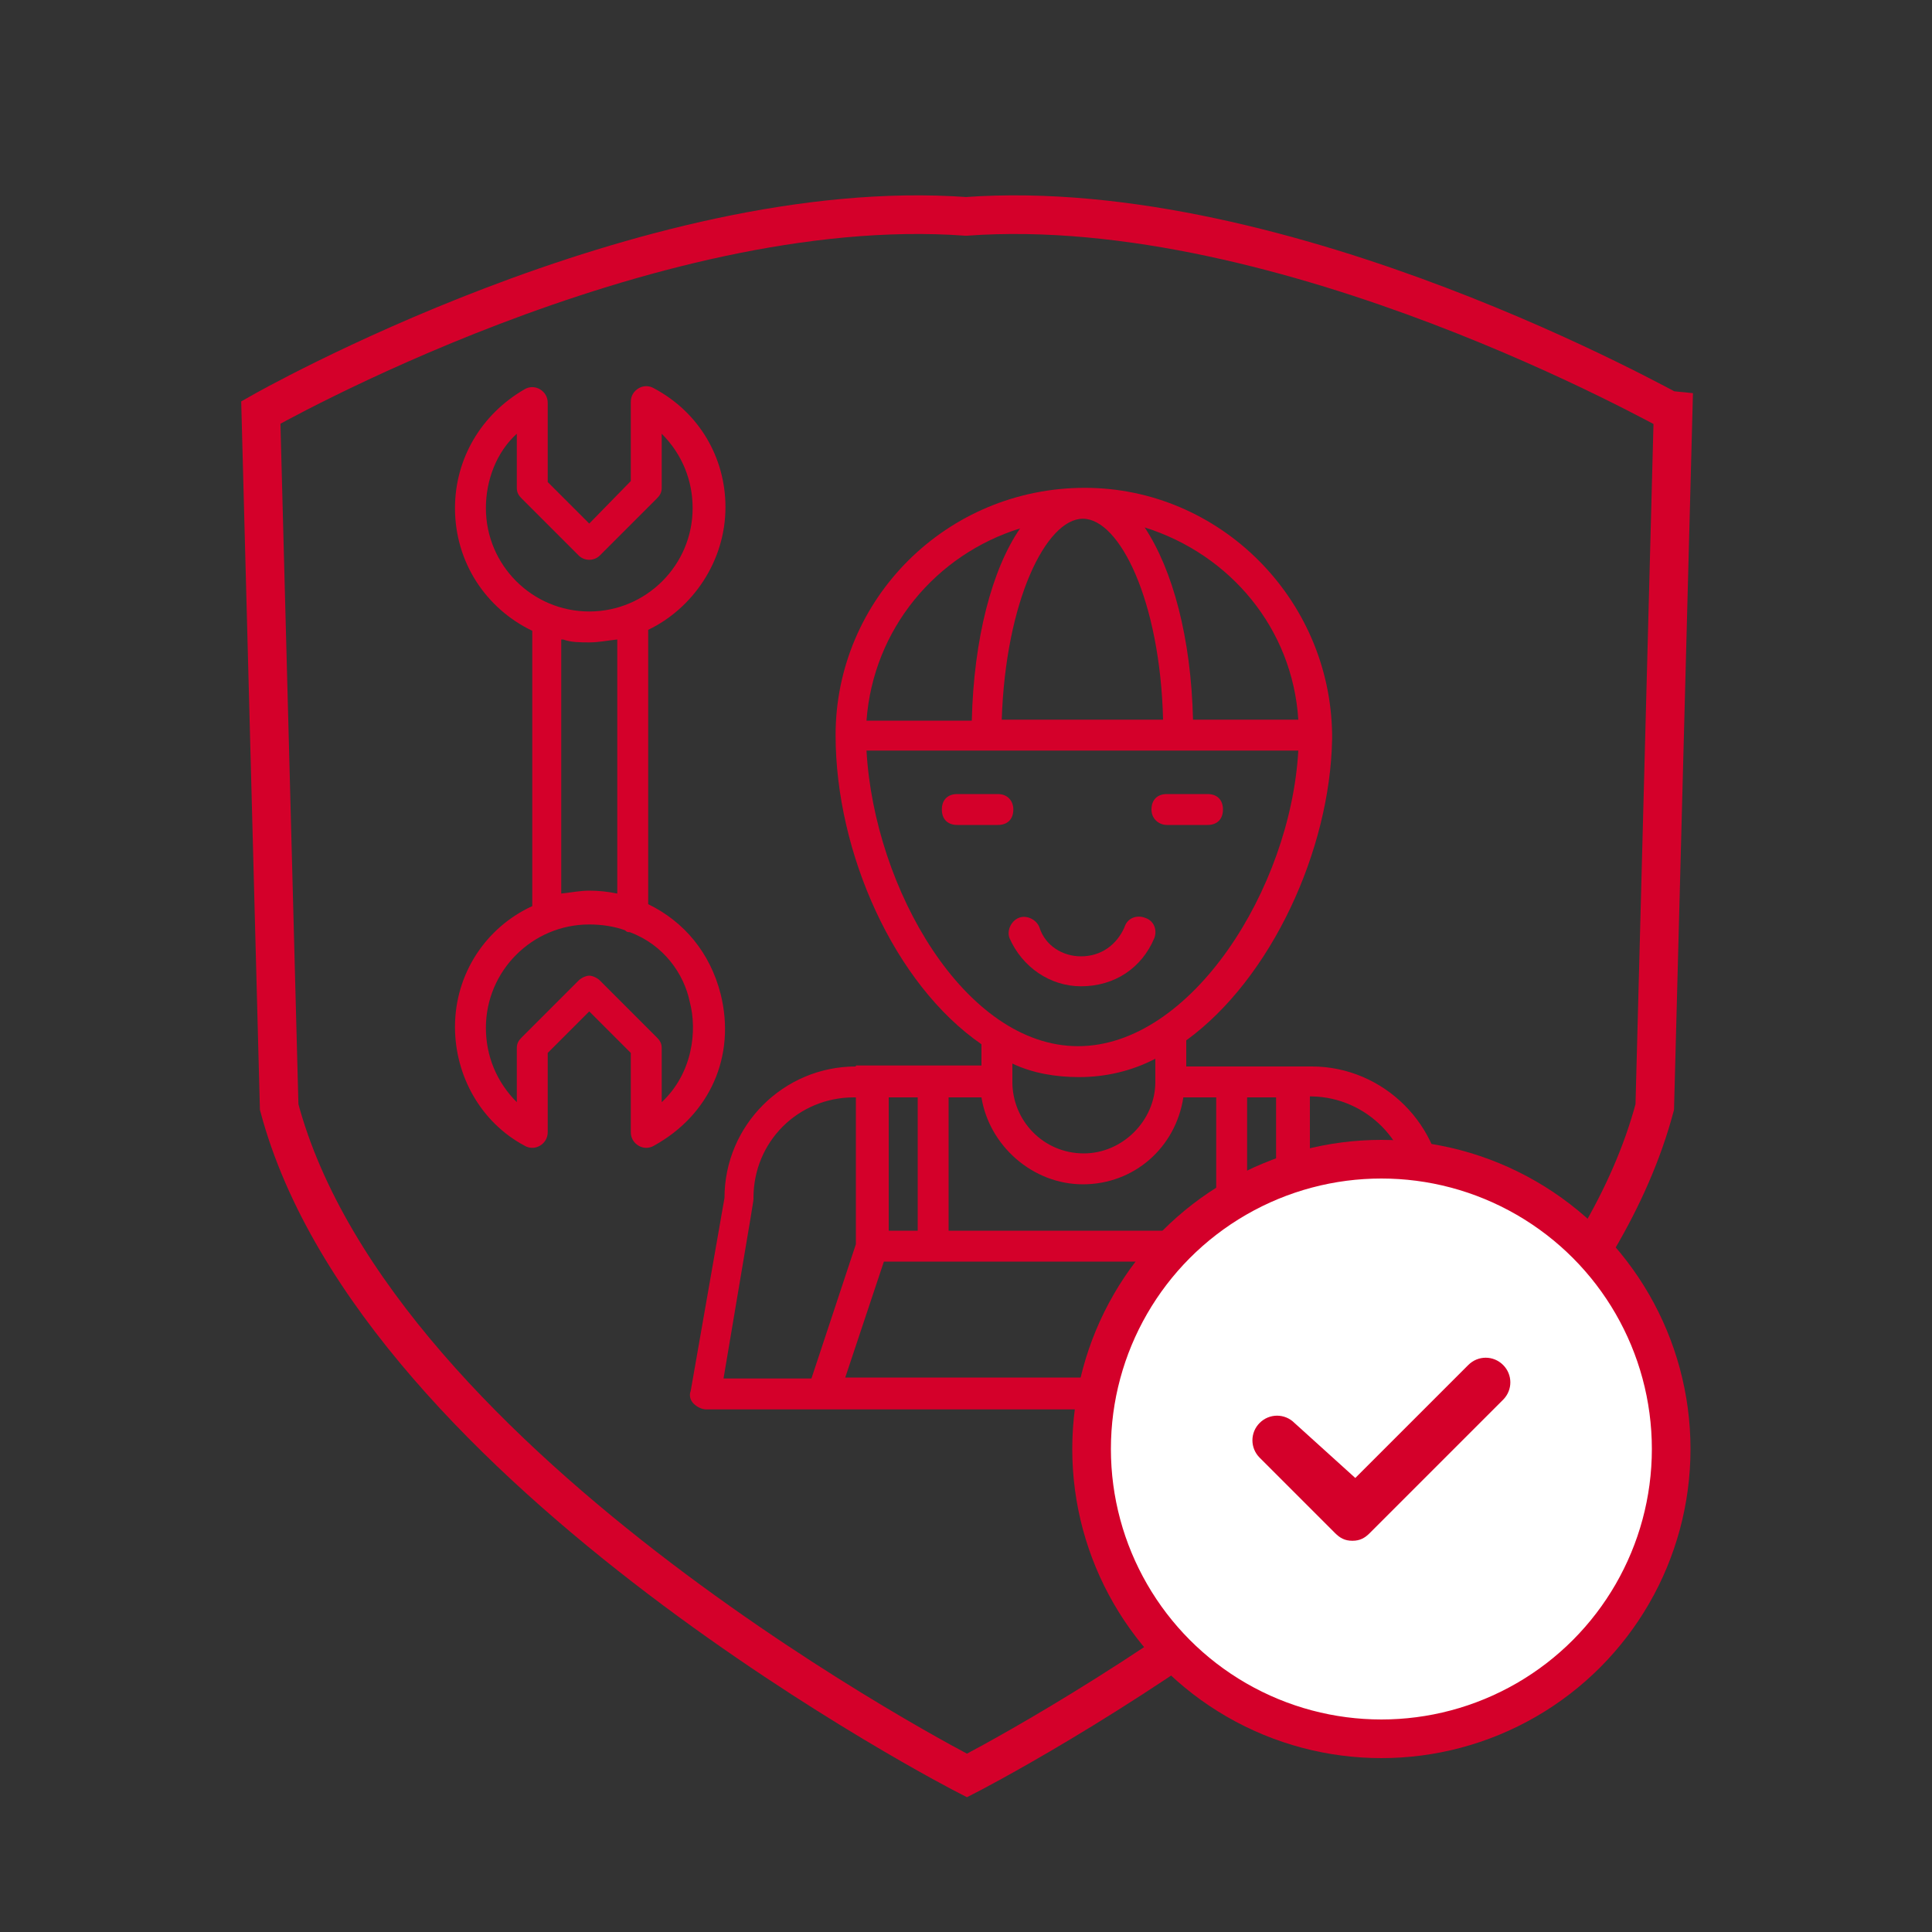 <?xml version="1.0" encoding="utf-8"?>
<!-- Generator: Adobe Illustrator 23.0.1, SVG Export Plug-In . SVG Version: 6.00 Build 0)  -->
<svg version="1.1" id="Capa_1" xmlns="http://www.w3.org/2000/svg" xmlns:xlink="http://www.w3.org/1999/xlink" x="0px" y="0px"
	 viewBox="0 0 200 200" style="enable-background:new 0 0 200 200;" xml:space="preserve">
<rect x="0" y="0" width="200" height="200" fill="#333333" stroke="none"/>
<style type="text/css">
	.st0{fill-rule:evenodd;clip-rule:evenodd;fill:none;stroke:#D4002A;stroke-width:4;stroke-linecap:round;stroke-miterlimit:10;}
	.st1{fill:#D4002A;}
	.st2{fill:#FFFFFF;stroke:#D4002A;stroke-width:4;stroke-linecap:round;stroke-miterlimit:10;}
</style>
<path class="st0" d="M100,22.4C66.8,20,27,42.7,27,42.7l1.9,71.9c10.1,37.9,71.2,69.2,71.2,69.2s61.1-31.3,71.2-69.2l1.9-71.9
	C173,42.7,133.2,20,100,22.4z"/>
<g>
	<path class="st1" d="M47.1,106.3c0,5.1,2.7,9.9,7.2,12.3c0.5,0.3,1.1,0.3,1.6,0c0.5-0.3,0.8-0.8,0.8-1.4V109l4.3-4.3l4.3,4.3v8.2
		c0,0.6,0.3,1.1,0.8,1.4s1.1,0.3,1.6,0c5.8-3.2,8.5-9.3,6.9-15.7c-1.1-4.3-3.8-7.5-7.5-9.3V65.2c4.6-2.2,8-7.1,8-12.7
		c0-5.1-2.7-9.8-7.4-12.3c-0.5-0.3-1.1-0.3-1.6,0s-0.8,0.8-0.8,1.4v8.2L61,54.2l-4.3-4.3v-8.2c0-0.6-0.3-1.1-0.8-1.4
		c-0.5-0.3-1.1-0.3-1.6,0c-4.5,2.6-7.2,7.2-7.2,12.3c0,5.6,3.2,10.4,8,12.7v28.5C50.3,96,47.1,100.8,47.1,106.3z M71.4,103.7
		c0.8,3,0.3,7.4-2.9,10.4v-5.6c0-0.5-0.2-0.8-0.5-1.1l-5.9-5.9c-0.3-0.3-0.8-0.5-1.1-0.5s-0.8,0.2-1.1,0.5l-5.9,5.9
		c-0.3,0.3-0.5,0.6-0.5,1.1v5.6c-2.1-2.1-3.2-4.8-3.2-7.7c0-5.9,4.8-10.7,10.7-10.7c1.3,0,2.6,0.2,3.7,0.6c0.2,0.2,0.3,0.2,0.5,0.2
		C68.7,97.8,70.8,100.8,71.4,103.7z M50.3,52.6c0-2.9,1.1-5.8,3.2-7.7v5.6c0,0.5,0.2,0.8,0.5,1.1l5.9,5.9c0.6,0.6,1.6,0.6,2.2,0
		l5.9-5.9c0.3-0.3,0.5-0.6,0.5-1.1v-5.6c2.1,2.1,3.2,4.8,3.2,7.7c0,5.9-4.8,10.7-10.7,10.7S50.3,58.5,50.3,52.6z M58.3,66.2
		c0.8,0.3,1.8,0.3,2.7,0.3c1,0,1.9-0.2,2.9-0.3v26.3c-1-0.2-1.9-0.3-2.9-0.3s-1.9,0.2-2.9,0.3V66.2H58.3z"/>
	<path class="st1" d="M103.3,82.2h-4.2c-1,0-1.6,0.6-1.6,1.6c0,1,0.6,1.6,1.6,1.6h4.2c1,0,1.6-0.6,1.6-1.6
		C104.9,82.9,104.3,82.2,103.3,82.2z"/>
	<path class="st1" d="M120.8,85.4h4.2c1,0,1.6-0.6,1.6-1.6c0-1-0.6-1.6-1.6-1.6h-4.2c-1,0-1.6,0.6-1.6,1.6
		C119.2,84.8,120,85.4,120.8,85.4z"/>
	<path class="st1" d="M119.5,97.1c0.3-0.8,0-1.8-1-2.1c-0.8-0.3-1.8,0-2.1,1c-0.8,1.8-2.4,3-4.5,3c-1.9,0-3.7-1.1-4.3-3
		c-0.3-0.8-1.3-1.3-2.1-1c-0.8,0.3-1.3,1.3-1,2.1c1.3,3,4.2,5,7.4,5C115.4,102.1,118.2,100.2,119.5,97.1z"/>
	<path class="st1" d="M88.6,110.4c-7.5,0-13.6,6.1-13.6,13.6l-3.5,20c-0.2,0.5,0,1,0.3,1.3s0.8,0.6,1.3,0.6c24.8,0,53.8,0,78.2,0
		c0.5,0,1-0.2,1.3-0.6c0.3-0.3,0.5-0.8,0.3-1.3l-3.5-20c0-7.5-6.2-13.6-13.6-13.6h-13v-2.7c8.8-6.4,14.9-19.7,15.1-31.2v-0.2
		c0-0.2,0-0.2,0-0.3c-0.2-14.1-11.7-25.5-25.6-25.5l0,0l0,0l0,0C98,50.5,86.5,62,86.5,76.1l0,0l0,0c0,12.2,6.1,25.8,15.1,32v2.2
		H88.6z M112.1,122.6c5.3,0,9.6-3.8,10.4-9h3.4v13.8H98.2v-13.8h3.4C102.4,118.6,106.9,122.6,112.1,122.6z M129.1,127.4v-13.8h3
		v13.8H129.1z M95,127.4h-3v-13.8h3V127.4z M78,124c0-5.8,4.6-10.4,10.4-10.4h0.2v15.2l-4.6,13.9h-9.1C78.2,123.1,78,124.4,78,124z
		 M87.5,142.6l4-12h41.2l4,12H87.5z M146.1,124c0,0.3-0.2-1,3.2,18.6h-9.1l-4.6-13.9v-15.2h0.2C141.5,113.6,146.1,118.3,146.1,124z
		 M112.1,53.7L112.1,53.7c3.8,0,8,8.5,8.3,20.8h-16.7C104.1,62.2,108.3,53.7,112.1,53.7z M134.4,74.5h-10.9
		c-0.2-8.5-2.1-15.5-5-19.9C127.4,57.4,133.8,65.1,134.4,74.5z M105.6,54.7c-2.9,4.2-4.8,11.4-5,19.9H89.7
		C90.4,65.1,96.9,57.4,105.6,54.7z M89.7,77.7h44.7c-0.8,14.3-11.1,30.6-22.8,30.6S90.5,92,89.7,77.7z M111.7,111.5
		c2.7,0,5.4-0.6,7.9-1.9v2.4c0,4-3.4,7.4-7.4,7.4c-4.2,0-7.4-3.4-7.4-7.4v-1.9C106.9,111.1,109.3,111.5,111.7,111.5z"/>
</g>
<g>
	<circle class="st2" cx="143" cy="150" r="30"/>
	<path class="st1" d="M134,147.3c-1-1-2.6-1-3.6,0c-1,1-1,2.6,0,3.6l7.8,7.8c0.5,0.5,1,0.8,1.8,0.8l0,0c0.8,0,1.3-0.3,1.8-0.8
		l13.8-13.8c1-1,1-2.6,0-3.6c-1-1-2.6-1-3.6,0L140.3,153L134,147.3z"/>
</g>
</svg>
